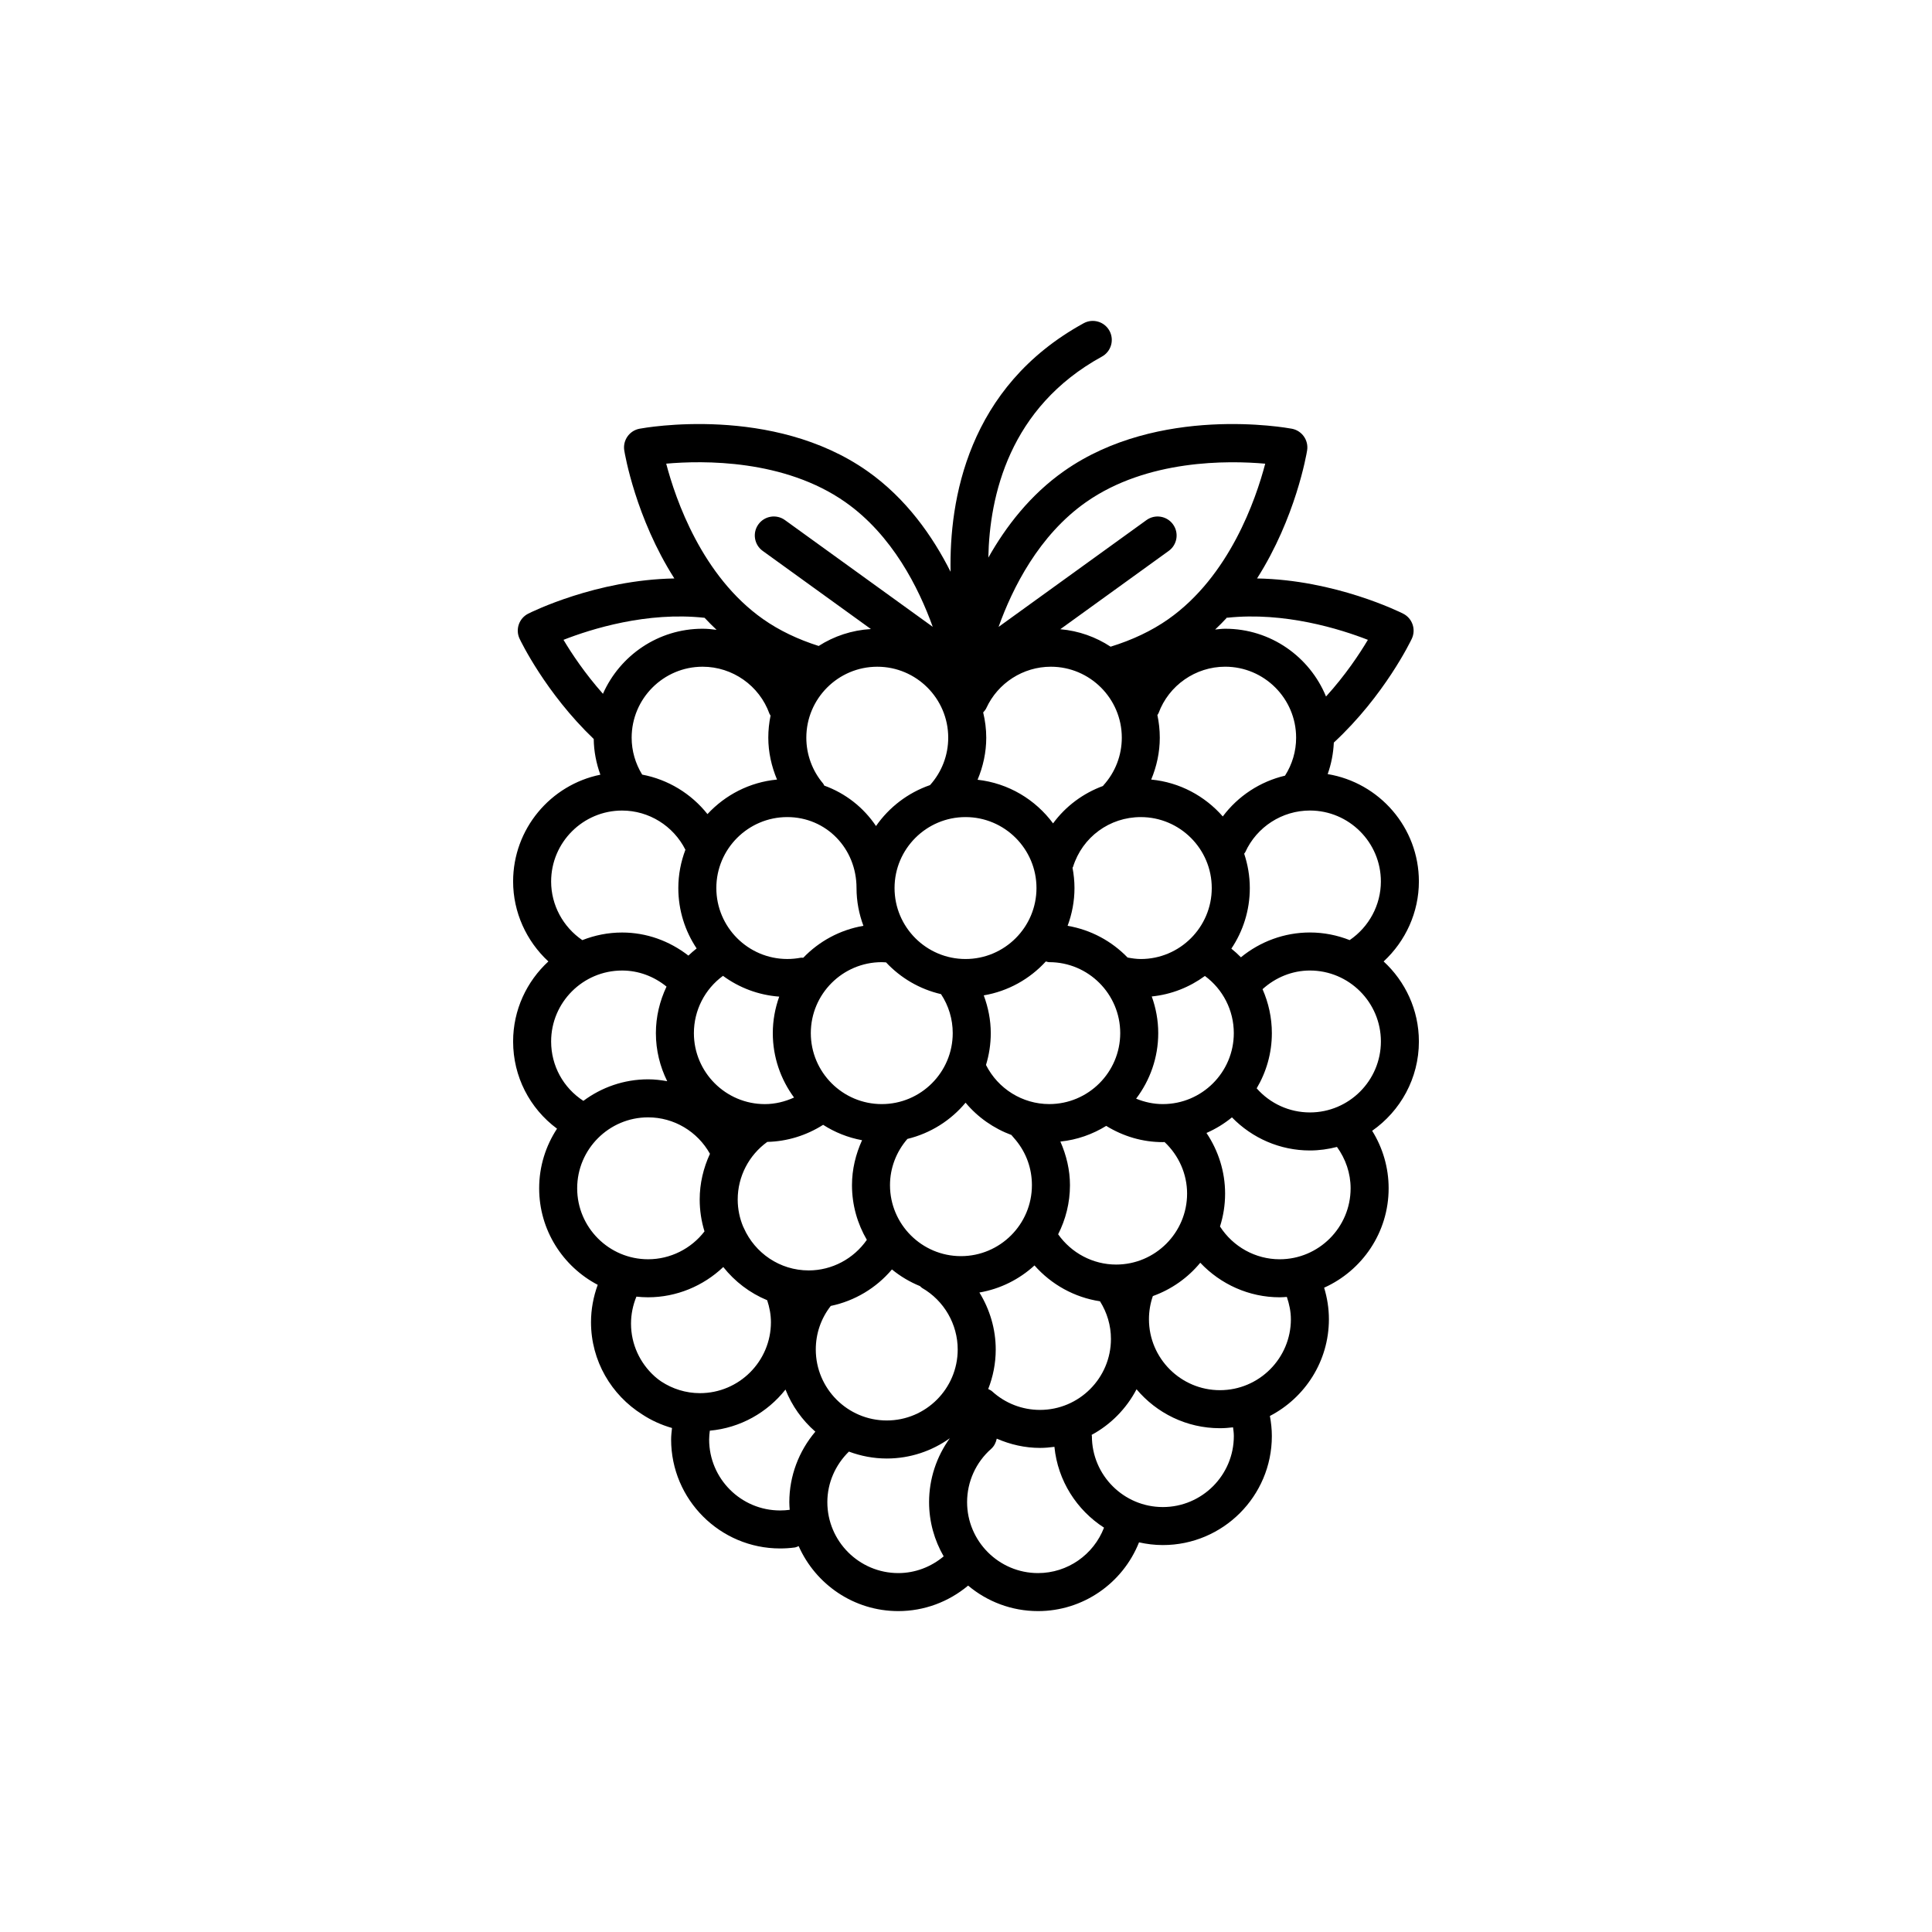 <?xml version="1.0" encoding="UTF-8"?>
<!-- Uploaded to: SVG Repo, www.svgrepo.com, Generator: SVG Repo Mixer Tools -->
<svg fill="#000000" width="800px" height="800px" version="1.1" viewBox="144 144 512 512" xmlns="http://www.w3.org/2000/svg">
 <path d="m520.02 420c0-8.387-3.617-15.926-9.344-21.207 5.848-5.414 9.344-13.066 9.344-21.188 0-14.316-10.484-26.199-24.172-28.461 0.949-2.676 1.5-5.477 1.629-8.352 13.422-12.434 20.371-26.898 20.66-27.512 1.168-2.469 0.156-5.418-2.281-6.652-0.82-0.41-18.023-8.973-38.727-9.332 10.238-16.07 13.109-32.922 13.27-33.922 0.434-2.699-1.359-5.25-4.043-5.758-1.434-0.262-35.301-6.387-60.348 11.207-8.977 6.305-15.438 14.703-20.09 22.957 0.312-16.355 5.527-39.805 30.102-53.281 2.438-1.34 3.332-4.402 1.996-6.84-1.34-2.441-4.402-3.332-6.84-1.996-30.836 16.91-35.645 47.004-35.262 65.863-4.731-9.398-11.742-19.438-22.086-26.703-25.051-17.59-58.914-11.473-60.348-11.207-2.684 0.508-4.477 3.059-4.043 5.758 0.16 1 3.035 17.855 13.273 33.922-20.68 0.355-37.906 8.914-38.727 9.332-2.441 1.234-3.453 4.184-2.281 6.652 0.277 0.586 6.879 14.344 19.641 26.559 0.039 3.266 0.668 6.445 1.758 9.465-13.176 2.676-23.121 14.348-23.121 28.301 0 8.121 3.496 15.777 9.344 21.188-5.727 5.281-9.344 12.82-9.344 21.207 0 9.285 4.379 17.723 11.637 23.113-2.984 4.547-4.734 9.969-4.734 15.801 0 11.102 6.309 20.746 15.52 25.578-1.152 3.16-1.781 6.516-1.781 9.898 0 10.293 5.43 19.324 13.559 24.438 2.398 1.582 5.051 2.789 7.906 3.606-0.105 1.012-0.234 2.019-0.234 3.043 0 15.922 12.957 28.879 28.879 28.879 1.312 0 2.606-0.086 3.871-0.254 0.383-0.051 0.703-0.234 1.051-0.363 4.492 10.129 14.625 17.219 26.402 17.219 6.844 0 13.344-2.438 18.504-6.758 5.019 4.211 11.48 6.758 18.531 6.758 11.922 0 22.438-7.363 26.762-18.219 2.035 0.457 4.144 0.719 6.316 0.719 15.926 0 28.883-12.957 28.883-28.879 0-1.805-0.191-3.582-0.52-5.332 9.277-4.812 15.641-14.488 15.641-25.641 0-2.871-0.449-5.656-1.266-8.352 10.059-4.519 17.094-14.613 17.094-26.34 0-5.449-1.535-10.699-4.367-15.242 7.477-5.227 12.387-13.883 12.387-23.672zm-10.074-42.395c0 6.231-3.152 12.047-8.27 15.531-3.269-1.285-6.816-2.019-10.535-2.019-6.727 0-13.16 2.375-18.285 6.578-0.793-0.816-1.641-1.574-2.535-2.297 3.086-4.594 4.891-10.117 4.891-16.059 0-3.18-0.539-6.234-1.492-9.102 0.082-0.145 0.215-0.242 0.285-0.395 3.047-6.707 9.77-11.043 17.133-11.043 10.367 0 18.809 8.438 18.809 18.805zm-51.355 82.707c0 10.367-8.438 18.809-18.809 18.809-6.137 0-11.859-3.051-15.363-8.023 1.988-3.914 3.133-8.328 3.133-13.012 0-4.004-0.934-7.914-2.539-11.562 4.422-0.449 8.535-1.93 12.145-4.152 4.516 2.773 9.625 4.305 15.016 4.305 0.152 0 0.297-0.02 0.449-0.023 3.773 3.547 5.969 8.469 5.969 13.66zm-20.18 38.52c0 10.367-8.434 18.809-18.805 18.809-4.695 0-9.195-1.742-12.668-4.906-0.316-0.289-0.691-0.438-1.051-0.633 1.27-3.25 1.992-6.769 1.992-10.465 0-5.422-1.57-10.625-4.328-15.109 5.574-0.957 10.598-3.508 14.598-7.176 4.492 5.09 10.629 8.484 17.359 9.5 1.879 2.988 2.902 6.418 2.902 9.98zm-78.219 2.801c0-4.231 1.375-8.219 3.969-11.547 6.324-1.32 12.035-4.723 16.211-9.672 2.223 1.824 4.731 3.316 7.434 4.418 0.195 0.156 0.332 0.359 0.555 0.488 5.824 3.352 9.441 9.605 9.441 16.312 0 10.367-8.434 18.809-18.805 18.809-10.363 0-18.805-8.438-18.805-18.809zm-11.887-7.242c0 10.367-8.438 18.809-18.809 18.809-3.769 0-7.269-1.141-10.215-3.059-0.25-0.176-0.5-0.344-0.742-0.527-0.395-0.285-0.754-0.617-1.129-0.934-3.809-3.465-6.184-8.43-6.184-13.898 0-2.465 0.5-4.898 1.43-7.16 1.02 0.109 2.051 0.172 3.098 0.172 7.492 0 14.609-2.969 19.922-8.02 3.047 3.844 7.039 6.898 11.633 8.797 0.621 1.879 0.996 3.82 0.996 5.82zm-34.121-145.11c-1.805-2.941-2.789-6.297-2.789-9.785 0-10.367 8.434-18.809 18.805-18.809 7.922 0 15.039 5.008 17.711 12.457 0.066 0.188 0.211 0.316 0.297 0.488-0.391 1.895-0.602 3.852-0.602 5.859 0 3.848 0.848 7.598 2.312 11.102-7.266 0.684-13.734 4.082-18.434 9.152-4.316-5.441-10.453-9.172-17.301-10.465zm170.36 0.277c-6.594 1.559-12.43 5.379-16.496 10.809-4.731-5.41-11.422-9.055-18.969-9.773 1.457-3.492 2.277-7.238 2.277-11.102 0-2.055-0.223-4.062-0.637-5.996 0.09-0.18 0.238-0.309 0.309-0.504 2.711-7.363 9.805-12.309 17.652-12.309 10.367 0 18.805 8.438 18.805 18.809 0.008 3.594-1.027 7.059-2.941 10.066zm-62.48 87.035c-7.106 0-13.586-4.059-16.766-10.367 0.816-2.672 1.266-5.504 1.266-8.438 0-3.457-0.68-6.82-1.859-10.004 6.469-1.098 12.199-4.34 16.449-8.984 0.309 0.059 0.59 0.184 0.914 0.184 10.367 0 18.805 8.434 18.805 18.805-0.008 10.367-8.441 18.805-18.809 18.805zm-23.402 40.297c-10.367 0-18.805-8.438-18.805-18.809 0-4.539 1.664-8.844 4.613-12.254 6.125-1.484 11.504-4.902 15.414-9.602 3.246 3.891 7.461 6.82 12.188 8.574 0.027 0.031 0.031 0.07 0.055 0.102l1.109 1.297c2.766 3.387 4.231 7.5 4.231 11.883 0.004 10.371-8.434 18.809-18.805 18.809zm-40.359 3.785c-7.656 0-14.23-4.613-17.16-11.191-0.043-0.145-0.141-0.27-0.199-0.41-0.926-2.219-1.445-4.652-1.445-7.203 0-6.043 2.938-11.727 7.84-15.258 5.273-0.117 10.375-1.715 14.801-4.523 3.09 1.984 6.574 3.391 10.316 4.078-1.691 3.715-2.672 7.734-2.672 11.914 0 5.285 1.449 10.227 3.938 14.492-3.496 5.019-9.246 8.102-15.418 8.102zm-5.668-120.14c10.289 0 18.352 8.262 18.352 18.805 0 3.523 0.664 6.887 1.828 10.012-6.215 1.062-11.758 4.102-15.945 8.465-0.227 0.012-0.441-0.051-0.668-0.008-1.172 0.223-2.371 0.336-3.562 0.336-10.367 0-18.805-8.438-18.805-18.809 0-10.363 8.434-18.801 18.801-18.801zm47.238 0c10.367 0 18.805 8.434 18.805 18.805 0 10.367-8.434 18.809-18.805 18.809-10.367 0-18.809-8.438-18.809-18.809 0-10.367 8.438-18.805 18.809-18.805zm-22.195 76.062c-10.367 0-18.805-8.438-18.805-18.809 0-10.367 8.434-18.805 18.805-18.805 0.383 0 0.754 0.035 1.133 0.055 3.856 4.121 8.891 7.106 14.57 8.418 2.023 3.066 3.102 6.633 3.102 10.328 0 10.375-8.434 18.812-18.805 18.812zm-42.078-33.988c4.242 3.117 9.352 5.098 14.902 5.508-1.082 3.031-1.703 6.277-1.703 9.676 0 6.387 2.109 12.277 5.633 17.066-2.422 1.098-5.043 1.742-7.734 1.742-10.367 0-18.809-8.438-18.809-18.809 0.004-6.059 2.902-11.672 7.711-15.184zm107.22-4.852c-4.184-4.332-9.703-7.348-15.895-8.406 1.16-3.125 1.824-6.488 1.824-10.012 0-1.836-0.191-3.625-0.52-5.367 0.035-0.094 0.109-0.16 0.141-0.254 2.465-7.883 9.68-13.18 17.949-13.18 10.367 0 18.809 8.434 18.809 18.805 0 10.367-8.438 18.809-18.809 18.809-1.18-0.004-2.348-0.18-3.5-0.395zm-1.531-58.262c0 4.688-1.734 9.176-4.883 12.641-0.043 0.047-0.051 0.105-0.09 0.152-5.293 1.945-9.902 5.367-13.242 9.918-4.668-6.305-11.816-10.656-20.008-11.562 1.469-3.504 2.301-7.269 2.301-11.148 0-2.309-0.301-4.543-0.816-6.695 0.309-0.355 0.633-0.699 0.836-1.152 3.059-6.66 9.77-10.961 17.098-10.961 10.367 0.004 18.805 8.441 18.805 18.809zm-46 0c0 4.656-1.715 9.113-4.824 12.566-5.844 2.023-10.848 5.856-14.312 10.848-3.297-4.914-8.066-8.672-13.711-10.715-0.113-0.176-0.16-0.375-0.297-0.539-2.879-3.387-4.461-7.707-4.461-12.156 0-10.367 8.438-18.809 18.809-18.809 10.359 0 18.797 8.438 18.797 18.805zm56.883 97.102c-2.481 0-4.856-0.523-7.086-1.438 3.66-4.84 5.859-10.848 5.859-17.371 0-3.41-0.625-6.672-1.719-9.715 5.238-0.527 10.051-2.477 14.086-5.43 4.777 3.519 7.66 9.109 7.66 15.145 0.004 10.371-8.434 18.809-18.801 18.809zm17.059-128.89c15.207-1.617 29.941 2.996 37.273 5.856-2.246 3.773-5.981 9.395-11.094 15.02-4.316-10.523-14.66-17.961-26.719-17.961-0.902 0-1.777 0.125-2.664 0.207 1.109-1.047 2.176-2.117 3.191-3.223zm-37.43-30.629c16.219-11.391 37.742-11.066 47.496-10.195-2.488 9.477-9.488 29.828-25.703 41.219-4.402 3.09-9.555 5.516-15.273 7.277-3.894-2.562-8.438-4.207-13.332-4.629l28.738-20.758c2.254-1.629 2.766-4.777 1.133-7.031-1.625-2.25-4.773-2.762-7.031-1.133l-39.195 28.309c3.695-10.32 10.684-24.289 23.168-33.059zm-63.762 0c12.43 8.73 19.426 22.707 23.145 33.035l-39.168-28.289c-2.258-1.629-5.406-1.117-7.031 1.133-1.633 2.254-1.121 5.406 1.133 7.031l28.684 20.715c-5.078 0.297-9.801 1.895-13.844 4.484-5.488-1.742-10.453-4.106-14.703-7.094-16.215-11.391-23.215-31.738-25.703-41.219 9.754-0.867 31.27-1.191 47.488 10.203zm-74.707 36.484c7.348-2.871 22.117-7.516 37.395-5.836 1.008 1.09 2.07 2.144 3.172 3.184-1.219-0.16-2.449-0.289-3.703-0.289-11.781 0-21.922 7.102-26.41 17.242-4.777-5.383-8.301-10.688-10.453-14.301zm-3.277 64.047c0-10.367 8.438-18.805 18.809-18.805 7.109 0 13.594 4.066 16.777 10.387-1.195 3.164-1.879 6.578-1.879 10.152 0 5.914 1.793 11.418 4.856 16.004-0.754 0.605-1.5 1.219-2.184 1.895-5.031-3.898-11.105-6.117-17.574-6.117-3.719 0-7.266 0.73-10.535 2.019-5.117-3.492-8.27-9.301-8.27-15.535zm18.805 23.59c4.356 0 8.438 1.551 11.777 4.258-1.797 3.797-2.82 7.981-2.82 12.336 0 4.574 1.098 8.887 3 12.734-1.656-0.293-3.336-0.496-5.055-0.496-6.43 0-12.355 2.137-17.16 5.707-5.312-3.449-8.547-9.289-8.547-15.738 0-10.367 8.438-18.801 18.805-18.801zm6.902 38.91c6.856 0 13.082 3.754 16.383 9.66-1.738 3.754-2.719 7.867-2.719 12.109 0 2.941 0.449 5.777 1.27 8.453-3.531 4.602-9.062 7.387-14.934 7.387-10.367 0-18.805-8.434-18.805-18.805 0-10.363 8.434-18.805 18.805-18.805zm37.508 104.01c-0.828 0.109-1.672 0.168-2.535 0.168-10.367 0-18.805-8.434-18.805-18.805 0-0.789 0.082-1.566 0.18-2.34 8.117-0.73 15.266-4.836 20.051-10.898 1.719 4.336 4.453 8.148 7.914 11.16-4.402 5.188-6.898 11.789-6.898 18.676 0 0.688 0.055 1.363 0.102 2.039h-0.008zm9.984-2.039c0-5.066 2.109-9.863 5.715-13.391 3.129 1.164 6.5 1.832 10.031 1.832 6.231 0 11.988-2.004 16.711-5.371-3.535 4.887-5.496 10.801-5.496 16.93 0 5.234 1.422 10.133 3.867 14.371-3.359 2.812-7.566 4.434-12.02 4.434-10.371 0-18.809-8.438-18.809-18.805zm55.84 18.805c-10.367 0-18.805-8.438-18.805-18.809 0-5.391 2.32-10.531 6.367-14.102 0.832-0.738 1.277-1.707 1.496-2.715 3.59 1.559 7.461 2.453 11.453 2.453 1.301 0 2.57-0.117 3.828-0.285 0.887 8.988 5.918 16.762 13.145 21.418-2.769 7.168-9.66 12.039-17.484 12.039zm51.883-36.305c0 10.367-8.438 18.805-18.809 18.805-10.367 0-18.805-8.434-18.805-18.805 0-0.117-0.059-0.211-0.066-0.324 5.074-2.742 9.223-6.969 11.898-12.086 5.301 6.301 13.234 10.32 22.094 10.32 1.18 0 2.34-0.094 3.481-0.23 0.102 0.766 0.207 1.535 0.207 2.32zm15.121-30.977c0 10.367-8.434 18.809-18.805 18.809-10.367 0-18.809-8.438-18.809-18.809 0-2.106 0.352-4.168 1.031-6.129 4.949-1.781 9.289-4.848 12.57-8.836 5.398 5.738 12.98 9.156 21.031 9.156 0.648 0 1.277-0.055 1.914-0.098 0.637 1.902 1.066 3.859 1.066 5.906zm15.828-34.688c0 10.367-8.438 18.805-18.809 18.805-6.406 0-12.359-3.32-15.805-8.688 0.875-2.754 1.352-5.68 1.352-8.715 0-5.785-1.77-11.355-4.938-16.07 2.441-1.07 4.715-2.461 6.75-4.133 5.387 5.539 12.77 8.773 20.66 8.773 2.481 0 4.871-0.348 7.172-0.938 2.305 3.184 3.617 6.977 3.617 10.965zm-10.789-20.109c-5.457 0-10.559-2.356-14.105-6.387 2.539-4.297 4.023-9.285 4.023-14.629 0-4.09-0.879-8.039-2.469-11.648 3.441-3.113 7.859-4.945 12.555-4.945 10.367 0 18.809 8.434 18.809 18.805-0.004 10.367-8.445 18.805-18.812 18.805z"/>
</svg>